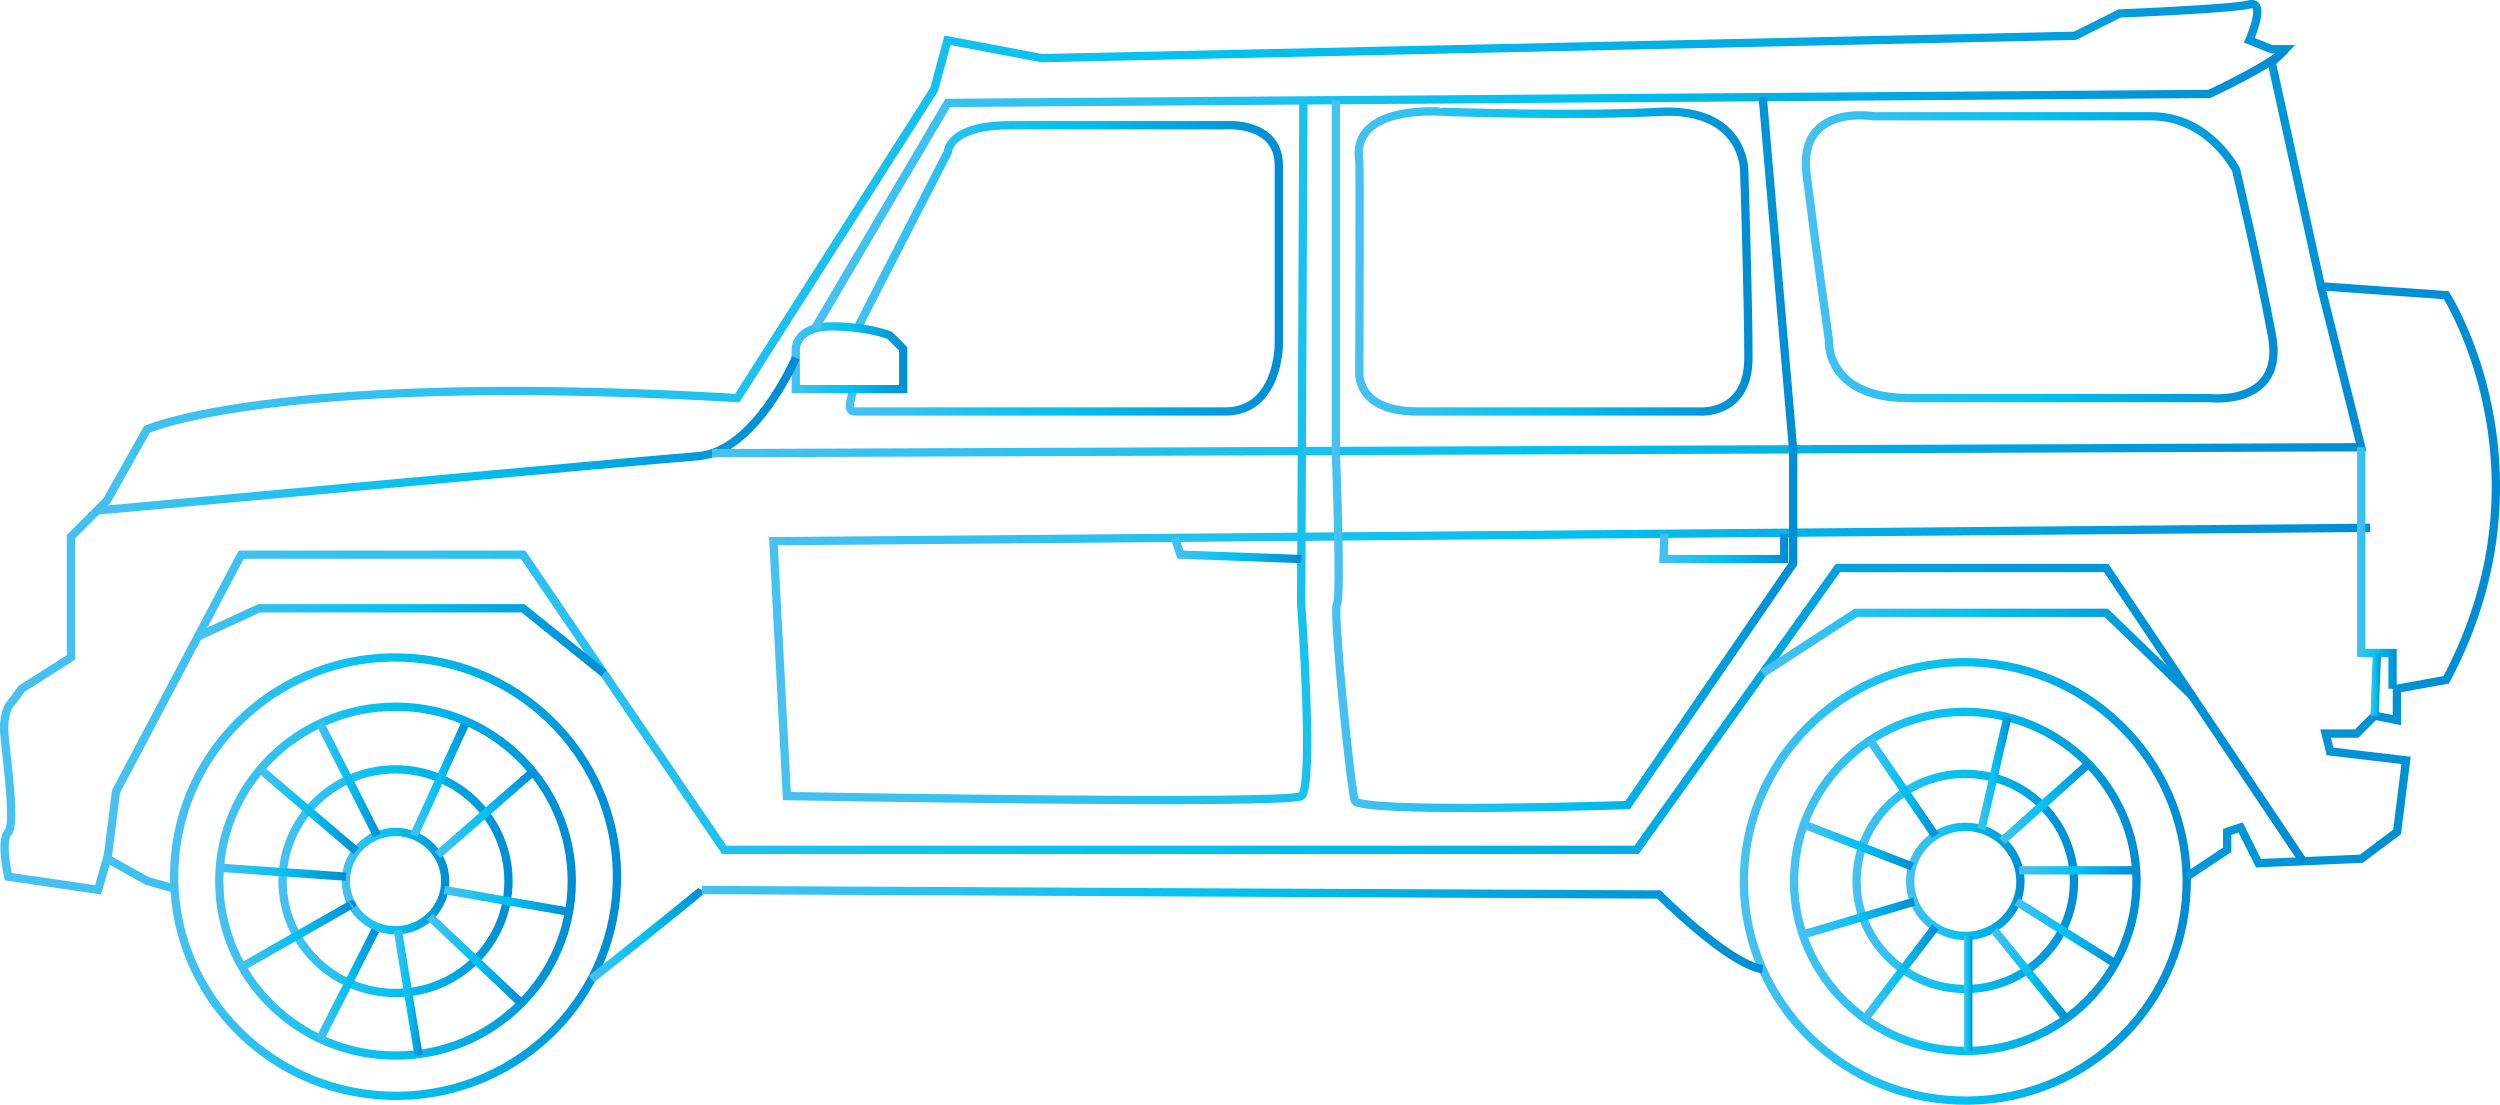 <svg xmlns="http://www.w3.org/2000/svg" xmlns:xlink="http://www.w3.org/1999/xlink" width="301" height="133.01" viewBox="0 0 301 133.01"><defs><style>.a,.aa,.ab,.ac,.ad,.ae,.af,.ag,.ah,.ai,.aj,.ak,.al,.am,.an,.ao,.ap,.aq,.ar,.as,.at,.au,.b,.c,.d,.e,.f,.g,.h,.i,.j,.k,.l,.m,.n,.o,.p,.q,.r,.s,.t,.u,.v,.w,.x,.y,.z{fill:none;stroke-miterlimit:10;}.a{stroke:url(#a);}.b{stroke:url(#b);}.c{stroke:url(#c);}.d{stroke:url(#d);}.e{stroke:url(#e);}.f{stroke:url(#f);}.g{stroke:url(#g);}.h{stroke:url(#h);}.i{stroke:url(#i);}.j{stroke:url(#j);}.k{stroke:url(#k);}.l{stroke:url(#l);}.m{stroke:url(#m);}.n{stroke:url(#n);}.o{stroke:url(#o);}.p{stroke:url(#p);}.q{stroke:url(#q);}.r{stroke:url(#r);}.s{stroke:url(#s);}.t{stroke:url(#t);}.u{stroke:url(#u);}.v{stroke:url(#v);}.w{stroke:url(#w);}.x{stroke:url(#x);}.y{stroke:url(#y);}.z{stroke:url(#z);}.aa{stroke:url(#aa);}.ab{stroke:url(#ab);}.ac{stroke:url(#ac);}.ad{stroke:url(#ad);}.ae{stroke:url(#ae);}.af{stroke:url(#af);}.ag{stroke:url(#ag);}.ah{stroke:url(#ah);}.ai{stroke:url(#ai);}.aj{stroke:url(#aj);}.ak{stroke:url(#ak);}.al{stroke:url(#al);}.am{stroke:url(#am);}.an{stroke:url(#an);}.ao{stroke:url(#ao);}.ap{stroke:url(#ap);}.aq{stroke:url(#aq);}.ar{stroke:url(#ar);}.as{stroke:url(#as);}.at{stroke:url(#at);}.au{stroke:url(#au);}</style><linearGradient id="a" x1="20.46" y1="105.55" x2="74.77" y2="105.55" gradientTransform="translate(148.6 48.89) rotate(84.99)" gradientUnits="userSpaceOnUse"><stop offset="0" stop-color="#47c1f0"/><stop offset="0.5" stop-color="#02c1ef"/><stop offset="1" stop-color="#008cd3"/></linearGradient><linearGradient id="b" x1="209.47" y1="106.12" x2="263.78" y2="106.12" gradientTransform="translate(321.68 -138.87) rotate(84.99)" xlink:href="#a"/><linearGradient id="c" x1="215.51" y1="106.12" x2="257.74" y2="106.12" gradientTransform="translate(321.68 -138.87) rotate(84.99)" xlink:href="#a"/><linearGradient id="d" x1="223.04" y1="106.12" x2="250.21" y2="106.12" gradientTransform="translate(321.68 -138.87) rotate(84.99)" xlink:href="#a"/><linearGradient id="e" x1="229.49" y1="106.12" x2="243.77" y2="106.12" gradientTransform="translate(321.68 -138.87) rotate(84.99)" xlink:href="#a"/><linearGradient id="f" x1="25.9" y1="106.09" x2="69.33" y2="106.09" gradientTransform="matrix(1, 0, 0, 1, 0, 0)" xlink:href="#a"/><linearGradient id="g" x1="33.52" y1="106.09" x2="61.72" y2="106.09" gradientTransform="matrix(1, 0, 0, 1, 0, 0)" xlink:href="#a"/><linearGradient id="h" x1="41.13" y1="106.09" x2="54.1" y2="106.09" gradientTransform="matrix(1, 0, 0, 1, 0, 0)" xlink:href="#a"/><linearGradient id="i" x1="0" y1="53.86" x2="301" y2="53.86" gradientTransform="matrix(1, 0, 0, 1, 0, 0)" xlink:href="#a"/><linearGradient id="j" x1="70.9" y1="112.59" x2="84.94" y2="112.59" gradientTransform="matrix(1, 0, 0, 1, 0, 0)" xlink:href="#a"/><linearGradient id="k" x1="84.5" y1="111.94" x2="212.31" y2="111.94" gradientTransform="matrix(1, 0, 0, 1, 0, 0)" xlink:href="#a"/><linearGradient id="l" x1="101.83" y1="32.31" x2="154.47" y2="32.31" gradientTransform="matrix(1, 0, 0, 1, 0, 0)" xlink:href="#a"/><linearGradient id="m" x1="95.31" y1="43.08" x2="109.24" y2="43.08" gradientTransform="matrix(1, 0, 0, 1, 0, 0)" xlink:href="#a"/><linearGradient id="n" x1="163.09" y1="31.48" x2="211.01" y2="31.48" gradientTransform="matrix(1, 0, 0, 1, 0, 0)" xlink:href="#a"/><linearGradient id="o" x1="216.92" y1="30.93" x2="274.21" y2="30.93" gradientTransform="matrix(1, 0, 0, 1, 0, 0)" xlink:href="#a"/><linearGradient id="p" x1="97.67" y1="22.74" x2="275.55" y2="22.74" gradientTransform="matrix(1, 0, 0, 1, 0, 0)" xlink:href="#a"/><linearGradient id="q" x1="11.7" y1="52.42" x2="96.27" y2="52.42" gradientTransform="matrix(1, 0, 0, 1, 0, 0)" xlink:href="#a"/><linearGradient id="r" x1="85.73" y1="44.7" x2="284.93" y2="44.7" gradientTransform="matrix(1, 0, 0, 1, 0, 0)" xlink:href="#a"/><linearGradient id="s" x1="92.59" y1="54.46" x2="285.37" y2="54.46" gradientTransform="matrix(1, 0, 0, 1, 0, 0)" xlink:href="#a"/><linearGradient id="t" x1="160.34" y1="54.72" x2="216.4" y2="54.72" gradientTransform="matrix(1, 0, 0, 1, 0, 0)" xlink:href="#a"/><linearGradient id="u" x1="283.79" y1="68.39" x2="288.55" y2="68.39" gradientTransform="matrix(1, 0, 0, 1, 0, 0)" xlink:href="#a"/><linearGradient id="v" x1="12.39" y1="85.14" x2="277.7" y2="85.14" gradientTransform="matrix(1, 0, 0, 1, 0, 0)" xlink:href="#a"/><linearGradient id="w" x1="23.63" y1="77.09" x2="73.02" y2="77.09" gradientTransform="matrix(1, 0, 0, 1, 0, 0)" xlink:href="#a"/><linearGradient id="x" x1="211.96" y1="78.69" x2="264.24" y2="78.69" gradientTransform="matrix(1, 0, 0, 1, 0, 0)" xlink:href="#a"/><linearGradient id="y" x1="140.97" y1="66.21" x2="156.7" y2="66.21" gradientTransform="matrix(1, 0, 0, 1, 0, 0)" xlink:href="#a"/><linearGradient id="z" x1="199.76" y1="66.03" x2="215.32" y2="66.03" gradientTransform="matrix(1, 0, 0, 1, 0, 0)" xlink:href="#a"/><linearGradient id="aa" x1="285.4" y1="82.46" x2="286.67" y2="82.46" gradientTransform="matrix(1, 0, 0, 1, 0, 0)" xlink:href="#a"/><linearGradient id="ab" x1="38.1" y1="93.85" x2="45.83" y2="93.85" gradientTransform="matrix(1, 0, 0, 1, 0, 0)" xlink:href="#a"/><linearGradient id="ac" x1="31.01" y1="97.55" x2="43.21" y2="97.55" gradientTransform="matrix(1, 0, 0, 1, 0, 0)" xlink:href="#a"/><linearGradient id="ad" x1="26.31" y1="105.01" x2="41.7" y2="105.01" gradientTransform="matrix(1, 0, 0, 1, 0, 0)" xlink:href="#a"/><linearGradient id="ae" x1="28.89" y1="112.62" x2="42.85" y2="112.62" gradientTransform="matrix(1, 0, 0, 1, 0, 0)" xlink:href="#a"/><linearGradient id="af" x1="38.1" y1="118.54" x2="45.64" y2="118.54" gradientTransform="matrix(1, 0, 0, 1, 0, 0)" xlink:href="#a"/><linearGradient id="ag" x1="47.39" y1="119.55" x2="50.89" y2="119.55" gradientTransform="matrix(1, 0, 0, 1, 0, 0)" xlink:href="#a"/><linearGradient id="ah" x1="51.39" y1="115.58" x2="63.11" y2="115.58" gradientTransform="matrix(1, 0, 0, 1, 0, 0)" xlink:href="#a"/><linearGradient id="ai" x1="53.41" y1="108.47" x2="68.59" y2="108.47" gradientTransform="matrix(1, 0, 0, 1, 0, 0)" xlink:href="#a"/><linearGradient id="aj" x1="52.35" y1="97.93" x2="64.48" y2="97.93" gradientTransform="matrix(1, 0, 0, 1, 0, 0)" xlink:href="#a"/><linearGradient id="ak" x1="49.4" y1="93.92" x2="56.42" y2="93.92" gradientTransform="matrix(1, 0, 0, 1, 0, 0)" xlink:href="#a"/><linearGradient id="al" x1="238.07" y1="93.09" x2="242.19" y2="93.09" gradientTransform="matrix(1, 0, 0, 1, 0, 0)" xlink:href="#a"/><linearGradient id="am" x1="240.74" y1="96.61" x2="251.79" y2="96.61" gradientTransform="matrix(1, 0, 0, 1, 0, 0)" xlink:href="#a"/><linearGradient id="an" x1="243.12" y1="104.79" x2="257.2" y2="104.79" gradientTransform="matrix(1, 0, 0, 1, 0, 0)" xlink:href="#a"/><linearGradient id="ao" x1="242.53" y1="112.28" x2="254.95" y2="112.28" gradientTransform="matrix(1, 0, 0, 1, 0, 0)" xlink:href="#a"/><linearGradient id="ap" x1="239.74" y1="117.33" x2="249.13" y2="117.33" gradientTransform="matrix(1, 0, 0, 1, 0, 0)" xlink:href="#a"/><linearGradient id="aq" x1="236.48" y1="119.61" x2="237.48" y2="119.61" gradientTransform="matrix(1, 0, 0, 1, 0, 0)" xlink:href="#a"/><linearGradient id="ar" x1="224.16" y1="117.14" x2="233.41" y2="117.14" gradientTransform="matrix(1, 0, 0, 1, 0, 0)" xlink:href="#a"/><linearGradient id="as" x1="216.92" y1="110.54" x2="230.61" y2="110.54" gradientTransform="matrix(1, 0, 0, 1, 0, 0)" xlink:href="#a"/><linearGradient id="at" x1="217.24" y1="101.84" x2="230.42" y2="101.84" gradientTransform="matrix(1, 0, 0, 1, 0, 0)" xlink:href="#a"/><linearGradient id="au" x1="224.74" y1="94.88" x2="233.43" y2="94.88" gradientTransform="matrix(1, 0, 0, 1, 0, 0)" xlink:href="#a"/></defs><title>Element 3</title><ellipse class="a" cx="47.62" cy="105.55" rx="26.39" ry="26.66" transform="translate(-61.68 143.77) rotate(-84.99)"/><ellipse class="b" cx="236.63" cy="106.12" rx="26.39" ry="26.66" transform="translate(110.24 332.58) rotate(-84.99)"/><ellipse class="c" cx="236.63" cy="106.12" rx="20.41" ry="20.62" transform="translate(110.24 332.58) rotate(-84.99)"/><ellipse class="d" cx="236.63" cy="106.12" rx="12.95" ry="13.09" transform="translate(110.24 332.58) rotate(-84.99)"/><ellipse class="e" cx="236.63" cy="106.12" rx="6.57" ry="6.64" transform="translate(110.24 332.58) rotate(-84.99)"/><ellipse class="f" cx="47.62" cy="106.09" rx="21.22" ry="21"/><ellipse class="g" cx="47.62" cy="106.09" rx="13.6" ry="13.46"/><ellipse class="h" cx="47.62" cy="106.09" rx="5.98" ry="5.92"/><path class="i" d="M21.28,107.07l-3.55-1-4.84-2.7-1.08,3.77L1,105.55S0,101.24,1,100.16.5,89.39.5,87.78A6.47,6.47,0,0,1,1,85.09l1.61-2.16,5.93-3.77V64.62l4.31-4.31,4.84-8.61s15.62-7,71.08-3.77l23.7-37.16,1.61-5.92L125.43,7,249.82,4.31l5.39-2.69s13.46-.54,15.61-1.08,0,4.31,0,4.31l2.7,1.08h1.61l-1.61,1.61,5.92,26.93,15.08,1.07s13.46,21,0,46.31l-5.93,1.08V86.7l-2.69-.54-2.15,2.16H280l.54,2.15,9.15,1.08-1.08,8.61-4.3,3.23-12.39.54-2.15-4.31-1.62.54v2.16l-4.86,3.23"/><path class="j" d="M71.21,117.88s13.15-10.47,13.29-10.72"/><path class="k" d="M84.5,107.16s110.93.54,115.24.54c0,0,8.28,8.35,12.49,9"/><path class="l" d="M102.81,46.85s-1.07,2.69,0,2.69h44.7c6.46,0,6.46-8.07,6.46-8.07V19.93c0-5.39-6.46-4.85-6.46-4.85H121.66c-7.54,0-7.54,3.23-7.54,3.23l-9.69,18.85-1.08,2.15"/><path class="m" d="M108.74,46.85H95.81V42s0-2.7,4.31-2.7a24.8,24.8,0,0,1,3.49.25,16.33,16.33,0,0,1,3.51.83L108.74,42Z"/><path class="n" d="M163.66,19.39c.09.53,0,25.31,0,25.31s-.54,4.84,7,4.84h33.93s5.92.54,5.92-6.46S210,20.47,210,20.47s0-7.54-10.23-7-25.85,0-25.85,0S162.59,12.39,163.66,19.39Z"/><path class="o" d="M225.59,14s-9.15-1.61-8.08,7,2.69,19.93,2.69,19.93-.53,7,9.7,7H266s9.15,1.08,7.54-7.54-4.31-19.92-4.31-19.92S266,14,259,14Z"/><path class="p" d="M98.1,39.57l16-27.18L266,11.31s8.07-3.77,9.15-5.38"/><path class="q" d="M95.81,43.08S91,54.39,84,54.93s-72.23,6.53-72.23,6.53"/><polyline class="r" points="279.44 34.47 284.29 53.85 85.73 54.56"/><path class="s" d="M156.93,12.08l-.27,60.62s1.62,22.08,0,23.15-61.92,0-61.92,0L93.12,65.16l192.24-1.61"/><path class="t" d="M160.84,12.08V54.56s.67,17.6.13,18.14,1.62,22.08,2.15,23.69,32.85.54,32.85.54L215.9,67.85V54.21l-3.67-42.52"/><polyline class="u" points="284.29 53.85 284.29 78.62 288.06 78.62 288.06 82.93"/><polyline class="v" points="277.29 103.7 253.59 68.39 221.28 68.39 197.05 102.32 87.2 102.32 62.97 66.78 29.04 66.78 24.88 74.65 24.37 75.62 13.96 95.32 12.88 103.93"/><polyline class="w" points="23.84 76.63 31.19 73.24 62.97 73.24 72.7 81.06"/><polyline class="x" points="212.23 81.06 223.44 73.78 253.59 73.78 263.89 83.74"/><polyline class="y" points="141.45 64.75 142.12 66.78 156.69 67.31"/><polyline class="z" points="200.41 64.26 200.28 67.31 214.82 67.31 214.82 64.26"/><line class="aa" x1="286.17" y1="78.76" x2="285.9" y2="86.16"/><line class="ab" x1="45.39" y1="100.59" x2="38.54" y2="87.1"/><line class="ac" x1="42.89" y1="102.47" x2="31.34" y2="92.62"/><line class="ad" x1="41.66" y1="105.55" x2="26.35" y2="104.47"/><path class="ae" d="M42.35,108.9c.15-.12-13.21,7.51-13.21,7.51"/><line class="af" x1="45.19" y1="112.01" x2="38.54" y2="125.07"/><line class="ag" x1="47.89" y1="112.01" x2="50.4" y2="127.09"/><line class="ah" x1="51.74" y1="110.38" x2="62.77" y2="120.79"/><line class="ai" x1="53.5" y1="107.16" x2="68.5" y2="109.78"/><line class="aj" x1="52.68" y1="102.94" x2="64.15" y2="92.93"/><line class="ak" x1="49.85" y1="100.59" x2="55.96" y2="87.24"/><line class="al" x1="238.56" y1="99.84" x2="241.7" y2="86.35"/><line class="am" x1="241.07" y1="101.25" x2="251.45" y2="91.97"/><line class="an" x1="243.12" y1="104.79" x2="257.2" y2="104.79"/><line class="ao" x1="242.8" y1="108.56" x2="254.68" y2="116.01"/><line class="ap" x1="240.13" y1="112.01" x2="248.74" y2="122.65"/><line class="aq" x1="236.98" y1="112.69" x2="236.98" y2="126.53"/><line class="ar" x1="233.01" y1="111.63" x2="224.56" y2="122.65"/><line class="as" x1="230.47" y1="108.56" x2="217.06" y2="112.52"/><line class="at" x1="230.23" y1="104.33" x2="217.42" y2="99.36"/><line class="au" x1="233.01" y1="100.61" x2="225.16" y2="89.15"/></svg>